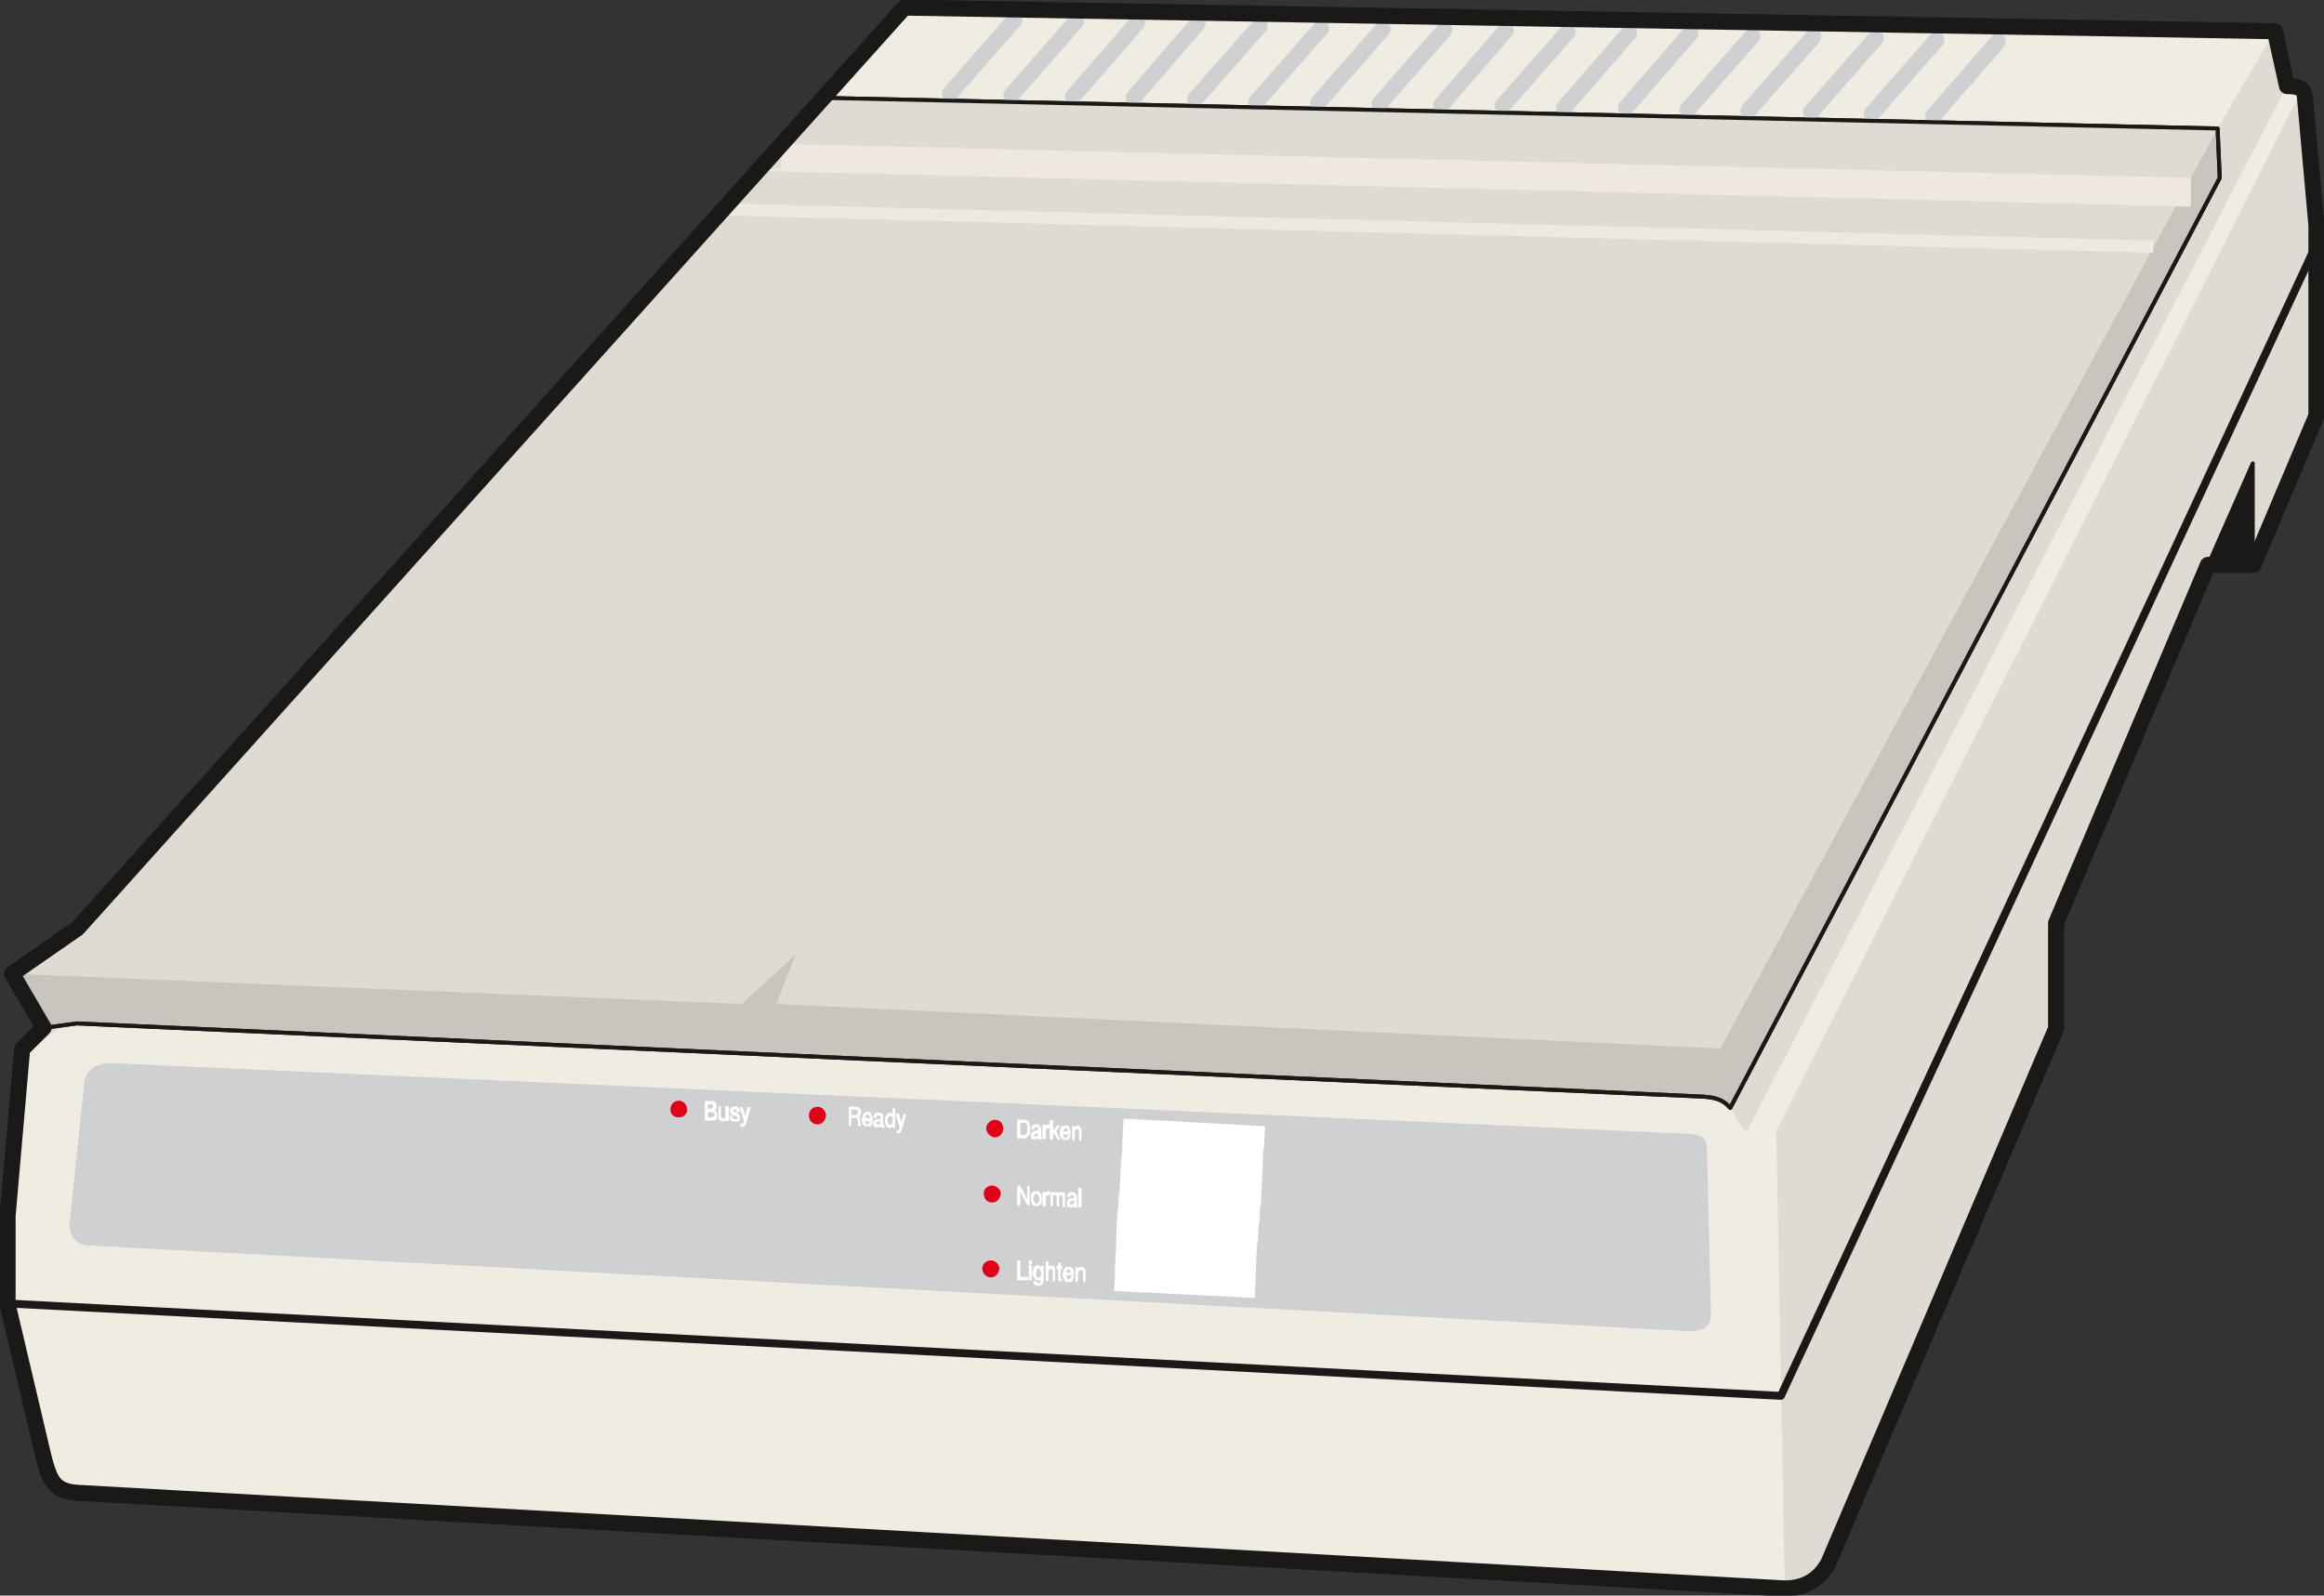 <svg xmlns="http://www.w3.org/2000/svg" xml:space="preserve" width="76.68mm" height="52.65mm" fill-rule="evenodd" stroke-linejoin="round" stroke-width="28.222" preserveAspectRatio="xMidYMid" version="1.2" viewBox="0 0 7668 5265"><rect x="0" y="0" width="7668" height="5265" fill="#333333" stroke="none"/><defs class="ClipPathGroup"><clipPath id="a" clipPathUnits="userSpaceOnUse"><path d="M0 0h7668v5265H0z"/></clipPath></defs><g class="SlideGroup"><g class="Slide" clip-path="url(#a)"><g class="Page"><g class="com.sun.star.drawing.ClosedBezierShape"><path fill="none" d="M25 25h7619v5218H25z" class="BoundingBox"/><path fill="#DFDAD2" d="m73 3462-48 550v292l119 505c20 74 33 112 112 117l5624 315c59 3 117-18 153-84l751-1763v-348l501-1182h150l208-492V743l-38-424c-3-23-13-35-59-35l-40-181-4522-78L256 3063 40 3213l104 178-71 71Z"/></g><g class="com.sun.star.drawing.ClosedBezierShape"><path fill="none" d="M22 25h7575v5217H22z" class="BoundingBox"/><path fill="#F1ECE2" d="M71 3465c73 2 101-92 183-89l5380 244c100 5 93 111 131 111L7545 284c23 0 41 0 51 10L5861 3731l28 1510-5620-315c-89-2-107-43-122-101L23 4301v-294l48-542Zm0 0ZM2718 322l4599 101 188-320-4520-78-267 297Z"/></g><g class="com.sun.star.drawing.PolyPolygonShape"><path fill="none" d="M7278 1522h163v351h-163z" class="BoundingBox"/><path fill="#1B1918" d="m7285 1865 148-336v336h-148Z"/><path fill="none" stroke="#1B1918" stroke-linecap="round" stroke-width="13" d="m7285 1865 148-336v336h-148Z"/></g><g class="com.sun.star.drawing.ClosedBezierShape"><path fill="none" d="M36 316h7296v3348H36z" class="BoundingBox"/><path fill="#C8C4BE" d="m7317 424 7 163-1615 3069c-28-33-61-36-102-38L253 3377l-109 15-101-178 213-152L2718 323l4599 101Z"/><path fill="none" stroke="#1B1918" stroke-linecap="round" stroke-width="13" d="m7317 424 7 163-1615 3069c-28-33-61-36-102-38L253 3377l-109 15-101-178 213-152L2718 323l4599 101Z"/></g><g class="com.sun.star.drawing.PolyPolygonShape"><path fill="none" d="M41 324h7277v3137H41z" class="BoundingBox"/><path fill="#DFDAD2" d="m41 3213 2406 100 178-163-64 163 3115 147L7317 424l-4601-99L254 3061 41 3213Z"/></g><g class="com.sun.star.drawing.PolyPolygonShape"><path fill="none" d="M2499 475h4731v208H2499z" class="BoundingBox"/><path fill="#EEE8DF" d="m2582 475 4647 112v95L2499 564l78-10 5-79Z"/></g><g fill="none" class="com.sun.star.drawing.PolyLineShape"><path d="M10 796h7645v3824H10z" class="BoundingBox"/><path stroke="#1B1918" stroke-linecap="round" stroke-width="26" d="m23 4301 5853 305L7641 810"/></g><g fill="none" class="com.sun.star.drawing.LineShape"><path d="M2384 671h4723v164H2384z" class="BoundingBox"/><path stroke="#EEE8DF" stroke-linejoin="miter" stroke-width="40" d="m2385 691 4720 123"/></g><g class="com.sun.star.drawing.ClosedBezierShape"><path fill="none" d="M229 3507h5418v887H229z" class="BoundingBox"/><path fill="#CFD0D2" d="M367 3508c-61 0-86 30-89 68l-48 456c-4 45 18 78 69 78l5265 282c66 3 83-20 81-63l-13-537c0-36-15-48-66-51L367 3508Z"/></g><g fill="none" class="com.sun.star.drawing.PolyLineShape"><path d="M3107 39h3513v371H3107z" class="BoundingBox"/><path stroke="#CFD0D2" stroke-linecap="round" stroke-width="53" d="m3347 66-213 243m416-238-213 243m414-238-211 243m411-241-210 243m415-235-212 241m415-234-214 244m417-241-213 243m416-240-213 243m416-241-213 246m417-241-214 243m417-240-214 246m417-246-213 246m417-236-214 243m415-241-214 244m420-239-214 244m414-238-213 243m416-238-213 245"/></g><g fill="none" class="com.sun.star.drawing.PolyLineShape"><path d="M3676 3691h500v593h-500z" class="BoundingBox"/><path stroke="#FFF" stroke-linejoin="miter" stroke-width="80" d="m3678 4220 464 23m-462-84 464 23m-461-85 464 24m-462-85 467 23m-462-84 467 23m-462-84 467 23m-464-85 467 27m-462-88 464 26m-462-86 467 25"/></g><g class="com.sun.star.drawing.ClosedBezierShape"><path fill="none" d="M2212 3632h1099v584H2212z" class="BoundingBox"/><path fill="#E30016" d="M3269 4159c15 0 28 13 28 26 0 17-13 30-28 30s-28-13-28-30c0-13 13-26 28-26Zm0 0Zm5-247c13 0 28 13 28 25 0 18-15 31-28 31-18 0-28-13-28-31 0-12 10-25 28-25Zm0 0Zm8-217c18 0 28 13 28 28s-10 30-28 30c-13 0-28-15-28-30s15-28 28-28Zm0 0Zm-585-43c15 0 28 13 28 28 0 18-13 30-28 30-16 0-28-12-28-30 0-15 12-28 28-28Zm0 0Zm-458-20c16 0 28 12 28 30 0 15-12 25-28 25-15 0-27-10-27-25 0-18 12-30 27-30Z"/></g><g fill="none" class="com.sun.star.drawing.ClosedBezierShape"><path d="M-2-2h7673v5271H-2z" class="BoundingBox"/><path stroke="#1B1918" stroke-linecap="round" stroke-width="53" d="m73 3462-48 550v292l119 505c20 74 33 112 112 117l5624 315c59 3 117-18 153-84l751-1763v-348l501-1182h150l208-492V743l-38-424c-3-23-13-35-59-35l-40-181-4522-78L256 3063 40 3213l104 178-71 71Z"/></g><g fill="none" class="com.sun.star.drawing.ClosedBezierShape"><path d="M36 316h7296v3348H36z" class="BoundingBox"/><path stroke="#1B1918" stroke-linecap="round" stroke-width="13" d="m7317 424 7 163-1615 3069c-28-33-61-36-102-38L253 3377l-109 15-101-178 213-152L2718 323l4599 101Z"/></g><g class="com.sun.star.drawing.ClosedBezierShape"><path fill="none" d="M3356 3694h214v72h-214z" class="BoundingBox"/><path fill="#FFF" d="M3358 3755v-59h27c3 2 6 5 8 7 0 3 3 5 3 10 2 3 2 8 2 17 0 2 0 7-2 12-3 3-5 8-8 8-3 5-8 5-10 5h-20Zm0 0Zm7-8h13c2 0 7 0 7-2 3-3 3-5 6-8v-11c0-10 0-15-3-18-3-5-8-5-10-5h-13v44Zm0 0Zm38 0c0-2 0-5 3-7 0-3 0-3 2-5h5c3-3 5-3 5-3h8v-14h-13c-2 3-2 5-2 8h-5v-8c2-2 2-5 5-5 2 0 5-2 7-2 6 0 8 2 8 2 3 3 5 3 5 5 0 3 3 5 3 5v29c0 3 2 3 2 3v2c0 3-2 3-2 3-3 0-3-3-5-3 0 0 0-2-3-5 0 3-2 5-2 5h-18c-3-2-3-7-3-10Zm0 0Zm8 0v3c2 2 5 2 5 2 2 0 5 0 8-2 0-3 2-3 2-5v-8h-2c-3 0-6 0-6 3h-7v7Zm0 0Zm30 10v-44h8v8c0-3 2-3 2-5l3-3h9v8c-6 0-9 2-12 2 0 7-2 9-2 14v20h-8Zm0 0Zm24 0v-59h8v37l15-19h8l-13 16 13 28h-5l-13-23-5 5v18l-8-3Zm0 0Zm33-20c0-7 3-14 5-19 3-2 8-2 13-2 3 0 8 0 10 2 0 3 3 5 3 8 2 6 2 9 2 14v2h-25v8l5 5c2 0 2 2 5 2s3-2 5-2c3-3 3-5 3-8h7c-2 3-2 8-5 10 0 3-5 3-7 3h-13c-3-3-3-5-5-10-3-3-3-8-3-10v-3Zm0 0Zm8-2h20c0-3-2-9-2-9-3-3-5-5-8-5s-5 2-5 5c-5 0-5 4-5 9Zm0 0Zm33 25v-44l5 2v8c0-3 2-5 5-8 3 0 5-2 8-2 0 0 2 0 5 2 0 0 2 3 2 5 3 0 3 3 3 7v33h-5v-31c0-2-3-2-3-6-2 0-2-3-5-3-2 0-2 3-5 3 0 0-3 4-3 6 0 0-2 3-2 5v26l-5-3Z"/><path fill="none" stroke="#FFF" stroke-linecap="round" stroke-width="3" d="M3358 3755v-59h27c3 2 6 5 8 7 0 3 3 5 3 10 2 3 2 8 2 17 0 2 0 7-2 12-3 3-5 8-8 8-3 5-8 5-10 5h-20Z"/><path fill="none" stroke="#FFF" stroke-linecap="round" stroke-width="3" d="M3365 3747h13c2 0 7 0 7-2 3-3 3-5 6-8v-11c0-10 0-15-3-18-3-5-8-5-10-5h-13v44Zm38 0c0-2 0-5 3-7 0-3 0-3 2-5h5c3-3 5-3 5-3h8v-14h-13c-2 3-2 5-2 8h-5v-8c2-2 2-5 5-5 2 0 5-2 7-2 6 0 8 2 8 2 3 3 5 3 5 5 0 3 3 5 3 5v29c0 3 2 3 2 3v2c0 3-2 3-2 3-3 0-3-3-5-3 0 0 0-2-3-5 0 3-2 5-2 5h-18c-3-2-3-7-3-10Z"/><path fill="none" stroke="#FFF" stroke-linecap="round" stroke-width="3" d="M3411 3747v3c2 2 5 2 5 2 2 0 5 0 8-2 0-3 2-3 2-5v-8h-2c-3 0-6 0-6 3h-7v7Zm30 10v-44h8v8c0-3 2-3 2-5l3-3h9v8c-6 0-9 2-12 2 0 7-2 9-2 14v20h-8Zm24 0v-59h8v37l15-19h8l-13 16 13 28h-5l-13-23-5 5v18l-8-3Zm33-20c0-7 3-14 5-19 3-2 8-2 13-2 3 0 8 0 10 2 0 3 3 5 3 8 2 6 2 9 2 14v2h-25v8l5 5c2 0 2 2 5 2s3-2 5-2c3-3 3-5 3-8h7c-2 3-2 8-5 10 0 3-5 3-7 3h-13c-3-3-3-5-5-10-3-3-3-8-3-10v-3Z"/><path fill="none" stroke="#FFF" stroke-linecap="round" stroke-width="3" d="M3506 3735h20c0-3-2-9-2-9-3-3-5-5-8-5s-5 2-5 5c-5 0-5 4-5 9Zm33 25v-44l5 2v8c0-3 2-5 5-8 3 0 5-2 8-2 0 0 2 0 5 2 0 0 2 3 2 5 3 0 3 3 3 7v33h-5v-31c0-2-3-2-3-6-2 0-2-3-5-3-2 0-2 3-5 3 0 0-3 4-3 6 0 0-2 3-2 5v26l-5-3Z"/></g><g class="com.sun.star.drawing.ClosedBezierShape"><path fill="none" d="M2800 3651h191v90h-191z" class="BoundingBox"/><path fill="#FFF" d="M2802 3714v-61h22c5 0 8 2 11 5 2 2 5 7 5 12 0 3-3 6-3 9 0 2-2 5-5 5l5 5v20c3 0 3 3 3 5h-8v-15c0-2 0-5-3-7 0-3-2-5-7-5h-15v27h-5Zm0 0Zm5-33h17c3 0 5-2 5-5 3 0 3-3 3-6v-5c-3 0-3-2-3-2-2-3-5-3-7-3h-15v21Zm0 0Zm38 13c2-7 2-13 5-18 2-3 7-6 12-6 6 0 8 3 11 6 0 3 2 5 2 8 3 3 3 8 3 13v2h-26v5l5 5c3 0 3 3 5 3 3 0 6-3 6-3 2-2 2-5 2-5h8c0 3-3 8-5 10 0 4-5 0-8 0h-13c-2-2-2-5-5-7 0-3-2-8-2-10v-3Zm0 0Zm7-5 21 3c0-5-3-8-3-11-2-2-5-5-8-5-2 0-5 3-5 5-5 0-5 6-5 8Zm0 0Zm31 18v-8c2 0 5-2 5-2 2 0 2-3 5-3h11l3-2v-5c0-3 0-6-3-6 0-2-2-2-5-2s-3 0-6 2c-3 0-3 3-3 6h-7c0-3 0-6 2-8 3 0 3-3 5-6h17c2 3 5 6 5 6v30c0 3 0 3 2 3 0 2 0 2 3 2v4l-3 3c-2 0-5-3-5-3-2 0-2-4-2-6 0 2-3 6-5 6h-17c-2-4-2-6-2-11Zm0 0Zm7 2s0 3 3 3h9c2-3 5-5 5-8v-7s-3 0-3 2h-8c-3 0-3 3-6 3v7Zm0 0Zm32-10v-12c2-3 2-6 5-8 3-3 5-6 8-6 2 0 5 0 7 3 0 0 3 3 5 3v-21h5v63l-5-3v-4c-2 4-2 4-5 4-2 0-5 3-5 3-2 0-5-3-7-3-3 0-6-4-6-9-2-2-2-5-2-10Zm0 0Zm5-2c0 5 3 10 3 12 2 3 5 5 7 5 3-2 5-2 8-5 0-5 2-7 2-12 0-3-2-8-2-13-3-3-5-3-8-3-5 0-5 0-7 6-3 2-3 7-3 10Zm0 0Zm43 24-13-45h8l8 33 10-33 5 3-15 49c0 3-3 5-3 8-2 2-5 2-7 2h-3v-7h5c3 0 3-3 3-3l2-7Z"/><path fill="none" stroke="#FFF" stroke-linecap="round" stroke-width="3" d="M2802 3714v-61h22c5 0 8 2 11 5 2 2 5 7 5 12 0 3-3 6-3 9 0 2-2 5-5 5l5 5v20c3 0 3 3 3 5h0-8v-15c0-2 0-5-3-7 0-3-2-5-7-5h-15v27h-5Z"/><path fill="none" stroke="#FFF" stroke-linecap="round" stroke-width="3" d="M2807 3681h17c3 0 5-2 5-5 3 0 3-3 3-6v-5c-3 0-3-2-3-2-2-3-5-3-7-3h-15v21Zm38 13c2-7 2-13 5-18 2-3 7-6 12-6 6 0 8 3 11 6 0 3 2 5 2 8 3 3 3 8 3 13v2h-26v5l5 5c3 0 3 3 5 3 3 0 6-3 6-3 2-2 2-5 2-5h8c0 3-3 8-5 10 0 4-5 0-8 0h-13c-2-2-2-5-5-7 0-3-2-8-2-10v-3Z"/><path fill="none" stroke="#FFF" stroke-linecap="round" stroke-width="3" d="m2852 3689 21 3c0-5-3-8-3-11-2-2-5-5-8-5-2 0-5 3-5 5-5 0-5 6-5 8Zm31 18v-8c2 0 5-2 5-2 2 0 2-3 5-3h11l3-2v-5c0-3 0-6-3-6 0-2-2-2-5-2s-3 0-6 2c-3 0-3 3-3 6h-7c0-3 0-6 2-8 3 0 3-3 5-6h17c2 3 5 6 5 6v30c0 3 0 3 2 3 0 2 0 2 3 2v4l-3 3c-2 0-5-3-5-3-2 0-2-4-2-6 0 2-3 6-5 6h-17c-2-4-2-6-2-11Z"/><path fill="none" stroke="#FFF" stroke-linecap="round" stroke-width="3" d="M2890 3709s0 3 3 3h9c2-3 5-5 5-8v-7s-3 0-3 2h-8c-3 0-3 3-6 3v7Zm32-10v-12c2-3 2-6 5-8 3-3 5-6 8-6 2 0 5 0 7 3 0 0 3 3 5 3v-21h5v63l-5-3v-4c-2 4-2 4-5 4-2 0-5 3-5 3-2 0-5-3-7-3-3 0-6-4-6-9-2-2-2-5-2-10Z"/><path fill="none" stroke="#FFF" stroke-linecap="round" stroke-width="3" d="M2927 3697c0 5 3 10 3 12 2 3 5 5 7 5h0c3-2 5-2 8-5 0-5 2-7 2-12 0-3-2-8-2-13-3-3-5-3-8-3-5 0-5 0-7 6-3 2-3 7-3 10Zm43 24-13-45h8l8 33 10-33 5 3-15 49c0 3-3 5-3 8-2 2-5 2-7 2h-3v-7h5c3 0 3-3 3-3l2-7Z"/></g><g class="com.sun.star.drawing.ClosedBezierShape"><path fill="none" d="M2325 3633h153v87h-153z" class="BoundingBox"/><path fill="#FFF" d="M2327 3696v-61h27c6 2 6 5 8 7v15c-2 3-2 5-8 5 6 3 8 6 8 8 3 3 3 5 3 11v5c0 3-3 3-3 8-2 0-5 0-8 2h-27Zm0 0Zm7-7h13c2 0 5 0 5-3 2 0 5-2 5-2 3-3 3-3 3-5 0-4 0-6-3-6 0-3-3-3-5-5h-18v21Zm0 0Zm0-29h13c2 0 5-3 5-3 2-2 2-5 2-7v-5c-2-3-5-3-7-3h-13v18Zm0 0Zm38 26v-34h5v32c0 2 3 5 3 5 2 2 2 5 5 5 2 0 5-3 5-3 3-2 5-2 5-5v-34h9v47l-9-3v-2c0 2-2 2-2 2-3 0-6 3-8 3-3 0-5-3-8-3 0 0-2 0-2-2-3-3-3-5-3-8Zm0 0Zm37-2h7c0 5 0 5 3 10h13c2-3 2-5 2-8 0-2-2-5-5-5-2 0-5 0-8-2-2 0-5 0-5-4-2 0-5-2-5-2v-13c0-3 3-5 5-5 3-3 5-3 8-3h8c2 3 5 3 5 5 0 5 2 8 2 11h-7c0-3 0-6-3-6 0-2-2-5-5-5l-5 5c-3 0-3 3-3 3 0 3 3 5 8 5 3 3 8 3 8 5 2 0 5 0 5 6 2 0 2 3 2 5v10c-2 0-2 3-5 3h-18c-2-3-5-3-5-5 0-5-2-8-2-10Zm0 0Zm48 15-15-44h7l11 34 7-34h8l-15 52c0 2-3 5-3 7-3 3-5 3-8 3h-5v-8h8c2 0 2-2 2-2l3-8Z"/><path fill="none" stroke="#FFF" stroke-linecap="round" stroke-width="3" d="M2327 3696v-61h27c6 2 6 5 8 7v15c-2 3-2 5-8 5 6 3 8 6 8 8 3 3 3 5 3 11v5c0 3-3 3-3 8-2 0-5 0-8 2h-27Z"/><path fill="none" stroke="#FFF" stroke-linecap="round" stroke-width="3" d="M2334 3689h13c2 0 5 0 5-3 2 0 5-2 5-2 3-3 3-3 3-5 0-4 0-6-3-6 0-3-3-3-5-5h-18v21Zm0-29h13c2 0 5-3 5-3 2-2 2-5 2-7v-5c-2-3-5-3-7-3h-13v18Zm38 26v-34h5v32c0 2 3 5 3 5 2 2 2 5 5 5 2 0 5-3 5-3 3-2 5-2 5-5v-34h9v47l-9-3v-2c0 2-2 2-2 2-3 0-6 3-8 3-3 0-5-3-8-3 0 0-2 0-2-2-3-3-3-5-3-8Zm37-2h7c0 5 0 5 3 10h13c2-3 2-5 2-8 0-2-2-5-5-5-2 0-5 0-8-2-2 0-5 0-5-4-2 0-5-2-5-2v-13c0-3 3-5 5-5 3-3 5-3 8-3h8c2 3 5 3 5 5 0 5 2 8 2 11h-7c0-3 0-6-3-6 0-2-2-5-5-5l-5 5c-3 0-3 3-3 3 0 3 3 5 8 5 3 3 8 3 8 5 2 0 5 0 5 6 2 0 2 3 2 5v10c-2 0-2 3-5 3h-18c-2-3-5-3-5-5 0-5-2-8-2-10Zm48 15-15-44h7l11 34 7-34h8l-15 52c0 2-3 5-3 7-3 3-5 3-8 3h-5v-8h8c2 0 2-2 2-2l3-8Z"/></g><g class="com.sun.star.drawing.ClosedBezierShape"><path fill="none" d="M3356 3912h214v75h-214z" class="BoundingBox"/><path fill="#FFF" d="M3358 3976v-62h7l26 49v-49l5 2v60h-5l-26-50v50h-7Zm0 0Zm60-39c-2 0-5 3-7 5 0 6-3 8-3 13s3 8 3 10c0 4 2 4 5 6 0 3 2 3 5 3 0 0 3 0 5-3 0-2 3-6 3-8 0 0 2-3 2-5 0-5-2-8-2-10 0-3-3-6-3-8-2-3-5-3-8-3Zm0 0Zm0-5c6 0 8 0 11 3 2 2 5 7 5 10 2 3 2 8 2 13 0 2 0 5-2 7 0 4 0 9-3 9 0 2-2 2-5 2 0 0-2 3-5 3s-8-3-10-3c-3-2-5-5-8-11v-23c3-2 3-5 5-7 3-3 8-3 10-3Zm0 0Zm23 47v-44h8v7c0-2 2-5 2-5 0-2 3-2 3-2 3-3 3-3 5-3h4v10c-6 0-9 0-12 3 0 3-2 5-2 10v24h-8Zm0 0Zm27 0v-44h5v7c0-5 2-5 2-7h16c0 2 2 2 2 7 0-5 3-5 3-7h7c3 0 3 0 5 2 3 0 5 0 5 5v40h-5v-29c0-3 0-5-2-5 0-3 0-6-3-6h-2c-3 0-3 0-5 3 0 0-3 3-3 5v29h-5v-29c0-2 0-5-2-8h-3c-3 0-5 0-8 3-2 0-2 3-2 5v29h-5Zm0 0Zm53-8c0-2 0-6 3-8 0-3 0-3 2-5h5c0-3 3-3 5-3h8l2-2c0-3-2-5-2-8s-3-3-8-3c-2 0-5 0-5 3-2 0-2 3-2 5h-5v-8c2 0 2-5 5-5 2 0 5-2 7-2 5 0 8 2 10 2 0 3 3 5 3 5 3 3 3 6 3 6v28c0 3 2 3 2 3v3c0 2-2 2-2 2-3 0-3-2-6-2v-3c-2 0-5 3-5 3h-17c0-3-3-6-3-11Zm0 0Zm8 3v2h12c3-2 3-5 5-7v-9h-5c-2 0-5 0-7 3h-5v11Zm0 0Zm30 8v-61h8v61h-8Z"/><path fill="none" stroke="#FFF" stroke-linecap="round" stroke-width="3" d="M3358 3976v-62h7l26 49v-49l5 2v60h-5l-26-50v50h-7Zm60-39c-2 0-5 3-7 5 0 6-3 8-3 13s3 8 3 10c0 4 2 4 5 6 0 3 2 3 5 3 0 0 3 0 5-3 0-2 3-6 3-8 0 0 2-3 2-5 0-5-2-8-2-10 0-3-3-6-3-8-2-3-5-3-8-3Z"/><path fill="none" stroke="#FFF" stroke-linecap="round" stroke-width="3" d="M3418 3932c6 0 8 0 11 3 2 2 5 7 5 10 2 3 2 8 2 13 0 2 0 5-2 7 0 4 0 9-3 9 0 2-2 2-5 2 0 0-2 3-5 3s-8-3-10-3c-3-2-5-5-8-11v-23c3-2 3-5 5-7 3-3 8-3 10-3Zm23 47v-44h8v7c0-2 2-5 2-5 0-2 3-2 3-2 3-3 3-3 5-3h4v10c-6 0-9 0-12 3 0 3-2 5-2 10v24h-8Zm27 0v-44h5v7c0-5 2-5 2-7h16c0 2 2 2 2 7 0-5 3-5 3-7h7c3 0 3 0 5 2 3 0 5 0 5 5v40h-5v-29c0-3 0-5-2-5 0-3 0-6-3-6h-2c-3 0-3 0-5 3 0 0-3 3-3 5v29h-5v-29c0-2 0-5-2-8h-3c-3 0-5 0-8 3-2 0-2 3-2 5v29h-5Zm53-8c0-2 0-6 3-8 0-3 0-3 2-5h5c0-3 3-3 5-3h8l2-2c0-3-2-5-2-8s-3-3-8-3c-2 0-5 0-5 3-2 0-2 3-2 5h-5v-8c2 0 2-5 5-5 2 0 5-2 7-2 5 0 8 2 10 2 0 3 3 5 3 5 3 3 3 6 3 6v28c0 3 2 3 2 3v3c0 2-2 2-2 2-3 0-3-2-6-2v-3c-2 0-5 3-5 3h-17c0-3-3-6-3-11Z"/><path fill="none" stroke="#FFF" stroke-linecap="round" stroke-width="3" d="M3529 3974v2h12c3-2 3-5 5-7v-9h-5c-2 0-5 0-7 3h-5v11Zm30 8v-61h8v61h-8Z"/></g><g class="com.sun.star.drawing.ClosedBezierShape"><path fill="none" d="M3356 4159h227v85h-227z" class="BoundingBox"/><path fill="#FFF" d="M3358 4223v-62h7v54h26v8h-33Zm0 0Zm38 0v-47h7v47h-7Zm0 0Zm0-52v-10h7v10h-7Zm0 0Zm12 29c0-5 3-8 3-13 0-3 3-5 6-9 2-2 5-2 10-2 0 0 3 0 3 2 2 0 5 4 7 6v-6h5v48s0 5-2 8c0 2-3 5-5 5-3 2-5 2-8 2h-8l-5-5c-3-2-3-5-3-7h8c0 2 0 2 3 5 0 0 3 2 5 2 3 0 5-2 8-5 0-2 2-5 2-8v-3c-2 3-5 3-5 6-2-3-5-3-5-3-5 0-10 0-13-6-3-5-6-10-6-15v-2Zm0 0Zm9 5c0 2 2 5 2 7 0 3 3 3 3 5h10c3-2 3-5 3-7 0-3 2-5 2-8 0-2 0-5-2-7 0-3 0-3-3-6 0-2-2-5-5-5-5 0-10 8-10 21Zm0 0Zm35 21v-63h6v21c2-2 2-2 5-6h5c5 0 7 0 10 4 2 2 2 5 2 10v34h-5v-31c0-3-2-6-2-6-3-2-3-2-5-5-3 0-5 3-8 3-2 5-2 8-2 13v26h-6Zm0 0Zm41-9v-30h-5v-9h5v-10h5v10h5v9h-5v30c0 3 3 3 3 3h2v6h-10v-9Zm0 0Zm15-15c0-5 3-10 5-15 3-5 8-5 14-5 3 0 8 0 8 2 2 3 5 5 7 11v12h-26c0 3 0 5 3 8 0 2 0 5 2 8h6s3 0 5-3c3-3 3-5 3-8h7c0 5-2 8-5 14-2 3-5 3-10 3h-11c-3-3-3-6-5-12-3-2-3-7-3-12v-3Zm0 0Zm8-2h19c0-3 0-5-3-8 0-5-2-5-5-5s-6 0-8 5c-3 3-3 5-3 8Zm0 0Zm34 29v-45h5v8c3-5 3-5 5-8 3-2 5-2 8-2 2 0 5 0 7 2l3 3c2 2 2 5 2 8v34h-5v-32c0-2-2-2-2-5-3 0-5-3-8-3 0 0-2 3-5 3 0 0-2 3-2 5 0 3-3 5-3 8v24h-5Z"/><path fill="none" stroke="#FFF" stroke-linecap="round" stroke-width="3" d="M3358 4223v-62h7v54h26v8h-33Zm38 0v-47h7v47h-7Zm0-52v-10h7v10h-7Zm12 29c0-5 3-8 3-13 0-3 3-5 6-9 2-2 5-2 10-2 0 0 3 0 3 2 2 0 5 4 7 6v-6h5v48s0 5-2 8c0 2-3 5-5 5-3 2-5 2-8 2h-8l-5-5c-3-2-3-5-3-7h8c0 2 0 2 3 5 0 0 3 2 5 2 3 0 5-2 8-5 0-2 2-5 2-8v-3c-2 3-5 3-5 6-2-3-5-3-5-3-5 0-10 0-13-6-3-5-6-10-6-15v-2Z"/><path fill="none" stroke="#FFF" stroke-linecap="round" stroke-width="3" d="M3417 4205c0 2 2 5 2 7 0 3 3 3 3 5h10c3-2 3-5 3-7 0-3 2-5 2-8 0-2 0-5-2-7 0-3 0-3-3-6 0-2-2-5-5-5-5 0-10 8-10 21Zm35 21v-63h6v21c2-2 2-2 5-6h5c5 0 7 0 10 4 2 2 2 5 2 10v34h-5v-31c0-3-2-6-2-6-3-2-3-2-5-5-3 0-5 3-8 3-2 5-2 8-2 13v26h-6Zm41-9v-30h-5v-9h5v-10h5v10h5v9h-5v30c0 3 3 3 3 3h2v6h-10v-9Zm15-15c0-5 3-10 5-15 3-5 8-5 14-5 3 0 8 0 8 2 2 3 5 5 7 11v12h-26c0 3 0 5 3 8 0 2 0 5 2 8h6s3 0 5-3c3-3 3-5 3-8h7c0 5-2 8-5 14-2 3-5 3-10 3h-11c-3-3-3-6-5-12-3-2-3-7-3-12v-3Z"/><path fill="none" stroke="#FFF" stroke-linecap="round" stroke-width="3" d="M3516 4200h19c0-3 0-5-3-8 0-5-2-5-5-5s-6 0-8 5c-3 3-3 5-3 8Zm34 29v-45h5v8c3-5 3-5 5-8 3-2 5-2 8-2 2 0 5 0 7 2l3 3c2 2 2 5 2 8v34h-5v-32c0-2-2-2-2-5-3 0-5-3-8-3 0 0-2 3-5 3 0 0-2 3-2 5 0 3-3 5-3 8v24h-5Z"/></g></g></g></g></svg>
